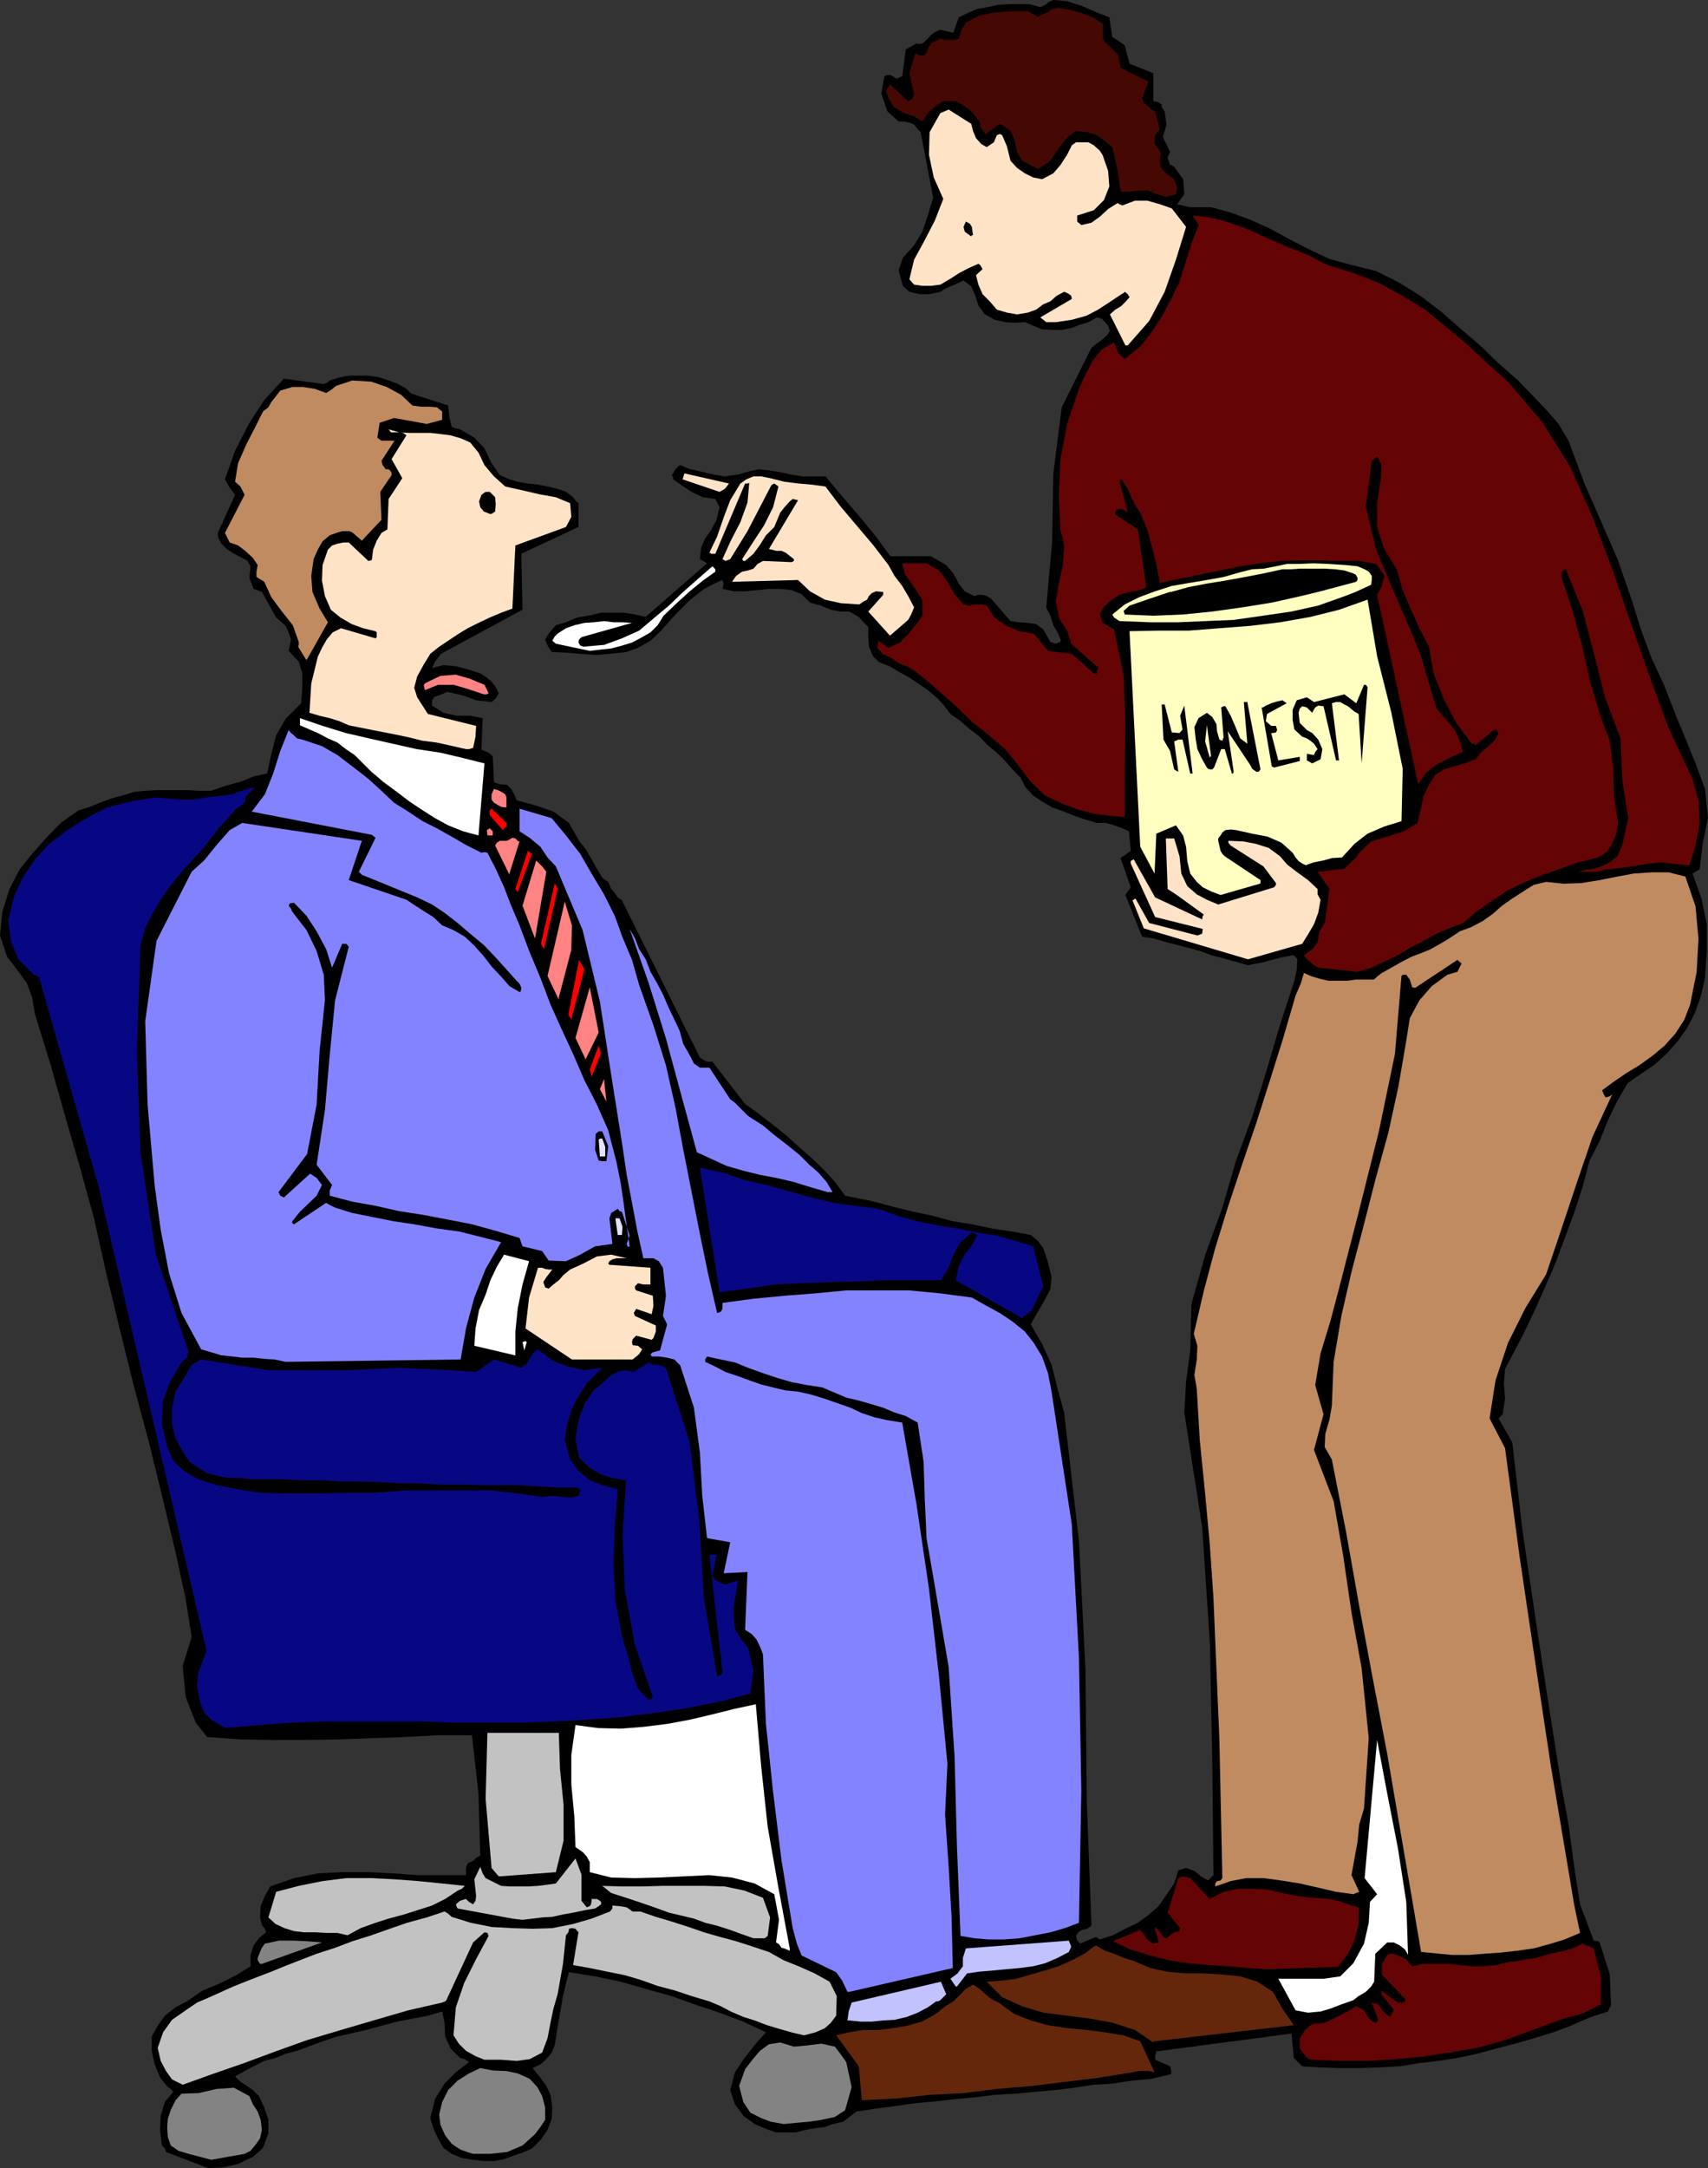 <?xml version="1.0" encoding="UTF-8" standalone="no"?>
<svg
   version="1.0"
   width="122.683mm"
   height="155.668mm"
   id="svg64"
   sodipodi:docname="Dose of Honesty.wmf"
   xmlns:inkscape="http://www.inkscape.org/namespaces/inkscape"
   xmlns:sodipodi="http://sodipodi.sourceforge.net/DTD/sodipodi-0.dtd"
   xmlns="http://www.w3.org/2000/svg"
   xmlns:svg="http://www.w3.org/2000/svg">
  <rect width="100%" height="100%" fill="#333333" stroke="none"/>
  <sodipodi:namedview
     id="namedview64"
     pagecolor="#ffffff"
     bordercolor="#000000"
     borderopacity="0.25"
     inkscape:showpageshadow="2"
     inkscape:pageopacity="0.0"
     inkscape:pagecheckerboard="0"
     inkscape:deskcolor="#d1d1d1"
     inkscape:document-units="mm" />
  <defs
     id="defs1">
    <pattern
       id="WMFhbasepattern"
       patternUnits="userSpaceOnUse"
       width="6"
       height="6"
       x="0"
       y="0" />
  </defs>
  <path
     style="fill:#000000;fill-opacity:1;fill-rule:evenodd;stroke:none"
     d="m 56.547,588.353 3.877,-0.162 4.201,-0.97 4.039,-1.939 2.747,-2.424 1.454,-4.04 v -3.555 l -1.131,-3.393 -1.454,-3.07 -1.616,-1.616 -2.1,-1.454 -1.292,-0.808 -1.454,-1.454 2.585,-1.454 2.423,-1.293 2.908,-1.454 3.07,-0.808 2.747,-1.131 3.07,-0.808 3.07,-1.131 3.07,-1.131 4.201,-1.454 4.201,-0.97 4.201,-0.97 4.201,-1.131 4.201,-1.131 4.201,-0.808 4.201,-0.808 3.877,-1.131 0.646,3.07 0.162,3.717 1.454,3.232 2.585,2.585 1.292,0.323 1.131,0.808 -3.554,2.747 -3.07,3.07 -2.585,4.201 -1.292,5.171 0.808,2.747 1.292,2.747 1.454,2.585 2.262,1.616 2.747,1.131 3.07,0.485 2.908,0.323 h 2.747 l 2.747,-0.485 2.585,-0.97 2.423,-0.808 2.585,-1.131 2.423,-2.424 1.777,-2.585 1.131,-3.07 0.162,-3.07 -0.485,-3.393 -1.131,-2.424 -1.616,-2.262 -2.1,-2.585 2.1,-0.97 1.616,-1.454 1.454,-1.778 0.808,-1.939 1.131,-6.948 1.131,-6.464 0.808,-3.393 0.808,-3.07 7.109,1.131 6.947,1.454 6.786,1.939 6.947,1.939 6.301,2.262 6.786,2.262 6.462,2.424 6.139,2.909 -2.747,3.07 -3.07,3.878 -2.585,3.878 -1.292,4.848 1.292,3.878 2.262,3.07 3.07,2.262 3.07,1.293 2.747,0.97 h 5.332 l 2.585,-0.646 2.585,-0.485 2.747,-0.323 2.1,-0.808 2.908,-0.646 3.554,-2.747 5.332,-0.808 5.008,-0.646 5.655,-0.808 5.332,-0.485 5.655,-0.646 5.332,-0.485 5.17,-0.646 5.655,-0.323 5.332,-0.485 5.332,-0.485 5.332,-0.646 5.332,-0.808 5.17,-0.323 5.332,-0.808 5.17,-0.485 5.332,-1.293 v -0.97 l -0.323,-1.131 -4.039,-1.778 v -0.97 l 0.323,-1.293 36.675,-4.848 0.646,6.625 2.262,2.262 5.008,0.323 5.655,0.162 h 4.847 l 5.332,-0.162 5.655,-0.323 5.008,-0.808 5.332,-0.646 5.332,-0.808 5.332,-1.131 5.332,-1.454 5.008,-1.293 5.008,-1.454 5.332,-1.616 4.685,-1.778 5.17,-2.262 5.008,-1.616 0.485,-1.131 0.323,-0.323 -0.323,-8.564 -2.747,-8.726 -0.485,-0.323 -1.131,-0.162 -3.716,-9.857 -1.616,-10.342 -1.454,-10.988 -1.939,-10.503 -3.716,-23.592 -3.554,-23.269 -3.393,-23.108 -2.747,-23.592 -3.716,-6.464 1.131,-1.131 0.646,-4.201 -0.323,-4.201 0.323,-3.878 1.939,-3.717 3.07,-5.817 3.07,-6.464 2.747,-6.14 2.908,-6.787 2.423,-6.464 2.585,-6.948 2.262,-6.948 1.939,-7.272 2.747,-5.333 2.262,-5.656 2.585,-5.332 2.747,-4.686 3.716,-2.585 3.554,-2.424 3.393,-3.07 2.747,-3.07 2.747,-3.878 2.1,-4.04 1.616,-4.525 1.131,-5.009 0.485,-7.272 v -7.272 l -1.454,-6.948 -2.423,-6.787 0.808,-0.485 1.131,-0.646 0.808,-6.948 1.454,-6.948 -0.808,-7.918 -2.585,-6.948 -2.747,-6.787 -2.747,-6.625 -3.07,-7.918 -3.393,-7.272 -2.747,-7.433 -2.585,-8.241 -3.877,-11.15 -4.524,-10.342 -4.524,-10.342 -4.201,-11.311 -2.747,-4.686 -3.393,-3.878 -3.554,-3.717 -4.039,-4.201 -5.332,-4.686 -5.008,-4.848 -5.493,-4.686 -5.17,-4.525 -5.493,-4.201 -5.978,-3.717 -6.139,-3.07 -6.624,-1.616 -5.978,-1.616 -5.493,-2.585 -5.332,-2.747 -5.332,-2.909 -5.332,-2.424 -5.332,-1.939 -5.332,-1.454 h -5.655 l -3.554,-0.808 1.939,-2.747 -0.323,-4.04 -2.423,-3.393 -0.808,-0.485 h -0.323 l -0.646,-1.939 0.646,-1.616 -1.939,-4.04 0.969,-3.393 -0.485,-3.555 -0.808,-1.131 v -0.808 l -1.131,-0.646 -1.131,-0.162 v -7.595 l -6.462,-2.585 -1.292,-5.009 -3.393,-2.262 -0.808,-5.333 -3.393,-1.293 L 293.72,1.616 289.681,0.323 285.965,0 l -1.131,0.485 -0.808,0.646 -0.808,0.485 -0.808,0.323 -2.908,-0.808 h -5.493 l -2.908,0.162 -3.07,0.646 -2.747,0.485 -2.585,1.131 -2.423,1.131 -1.454,4.201 -3.554,-0.808 -1.454,0.646 -1.131,0.808 -0.808,0.97 -1.454,1.293 -0.808,0.162 -0.808,-0.162 -2.908,1.616 -0.969,7.272 -1.454,0.646 -1.777,-0.97 h -0.808 l -0.808,0.323 -0.808,4.686 1.616,4.848 1.777,1.616 1.292,1.131 h 1.454 l 1.454,0.323 1.292,0.485 0.969,1.293 0.808,0.808 3.393,17.775 -1.454,4.848 -1.454,4.363 -2.262,3.717 -3.07,3.393 -1.131,3.393 1.131,4.201 1.777,1.616 2.747,0.646 h 2.747 l 2.908,-0.646 1.292,-0.808 1.777,-0.808 1.616,-0.646 1.616,-0.808 2.1,1.616 1.131,2.585 0.808,2.585 1.616,2.262 2.747,1.616 2.908,0.646 2.747,0.162 2.747,-0.162 2.1,0.97 2.423,0.97 2.585,0.162 h 2.747 l 2.585,-0.485 2.1,-0.808 2.585,-0.808 2.262,-1.293 1.292,0.323 0.969,0.97 0.808,0.97 0.485,1.454 -0.808,1.131 -1.454,1.293 -1.292,0.97 -1.454,1.131 -8.078,16.159 -2.262,17.937 -0.323,18.421 -1.616,17.937 1.131,2.262 0.808,2.585 1.131,1.939 0.808,1.939 v 0.646 l -0.485,0.162 -0.808,0.323 -1.454,-0.485 -1.939,-3.393 -1.939,-1.454 -2.262,-0.323 -2.262,-0.162 -2.423,-0.323 -5.332,-6.14 -1.131,-0.646 -1.131,-0.323 h -1.131 l -1.131,0.323 -2.585,-1.293 -1.616,-2.101 -1.454,-2.747 -1.939,-2.262 -4.201,-2.424 h -10.986 l -3.877,-5.333 -4.685,-5.656 -4.847,-5.656 -4.201,-5.009 h -6.139 l -3.07,-0.485 -3.07,-0.646 -3.07,-0.485 -2.747,-0.323 -2.908,0.646 -2.747,0.808 -3.554,0.485 -3.07,-0.485 -3.393,-0.808 -3.393,-0.808 -1.454,-0.646 -0.969,-0.323 -1.131,1.131 -0.969,1.616 0.323,0.646 v 0.485 l 2.585,1.778 2.423,1.616 3.07,1.454 3.393,0.485 1.131,2.262 -0.808,3.393 -1.454,2.747 -1.616,2.262 -1.131,2.585 -0.323,3.07 1.939,1.131 -16.641,14.543 -2.908,-0.646 -3.07,-0.485 h -6.139 l -3.393,0.808 -3.07,0.485 -3.07,1.293 -2.747,0.808 -1.939,2.262 -0.969,1.616 0.646,1.616 1.131,1.778 3.877,0.162 3.877,0.323 4.201,0.323 3.877,-0.323 4.362,-0.485 3.231,-1.131 3.393,-1.939 2.747,-2.585 4.039,-4.525 3.877,-3.878 3.877,-3.07 4.847,-2.424 0.485,0.808 -0.323,1.616 3.07,0.646 h 3.07 l 3.393,-0.323 3.07,-0.323 h 3.07 l 3.07,0.323 2.747,1.131 2.262,2.262 2.908,0.808 2.747,1.131 2.585,0.485 h 2.423 l 1.454,0.808 1.292,0.808 1.131,1.293 1.292,1.293 v 2.585 l 0.162,2.747 1.131,2.585 1.616,1.616 2.908,1.131 2.423,1.454 2.908,1.616 2.423,1.616 2.585,1.778 2.262,1.939 1.939,1.939 1.939,2.585 2.747,1.939 2.585,2.262 2.585,1.939 2.1,2.262 2.585,2.101 2.262,2.262 1.939,2.262 2.262,2.262 1.292,2.585 2.1,2.262 2.423,1.616 2.747,1.616 3.231,1.131 2.747,1.131 3.393,1.131 2.747,0.808 h 2.423 l 2.262,0.646 2.262,0.808 1.777,0.808 0.485,5.333 -2.747,1.939 2.747,7.918 -1.454,2.101 4.524,11.311 3.07,0.485 3.393,0.97 3.07,0.808 3.07,0.808 3.07,0.808 3.07,1.131 3.07,0.808 2.908,0.808 4.039,1.131 4.201,-0.808 4.039,-1.131 4.201,-0.808 0.969,1.131 -0.162,2.747 -0.646,3.07 -4.039,12.443 -3.716,12.604 -3.716,11.958 -4.362,11.796 -3.716,12.766 -4.685,12.927 -3.716,13.25 -0.323,12.604 -1.131,8.403 -0.485,8.403 4.847,31.026 2.1,31.349 0.646,31.672 0.323,31.51 -1.454,1.454 -1.939,-1.131 -1.777,-1.454 -2.262,-0.808 -2.1,0.646 -1.131,3.555 -2.1,3.07 -2.1,3.07 -2.585,2.262 -3.07,2.262 -3.393,1.616 -3.393,1.778 -3.554,1.131 -0.485,-0.323 -0.646,-0.323 -4.201,1.778 -0.808,-0.808 -0.323,-1.293 0.646,-0.97 0.969,-0.646 1.454,-0.323 1.131,-0.808 -1.292,-34.419 -0.323,-34.904 -1.777,-35.065 -4.039,-34.904 -1.777,-6.464 -1.616,-6.464 -2.585,-5.656 -3.07,-5.332 3.716,-6.464 1.616,-3.07 0.323,-3.232 -0.969,-4.04 -1.292,-3.878 -1.454,-1.939 -1.939,-1.616 -5.332,-0.97 -5.332,-0.808 -5.332,-1.131 -5.17,-0.808 -5.332,-1.454 -5.332,-1.131 -5.332,-1.293 -5.332,-1.454 -7.917,-1.616 -2.747,-3.717 -3.07,-3.393 -3.393,-3.232 -3.554,-3.07 -3.716,-3.393 -3.716,-2.909 -3.554,-2.747 -3.393,-2.424 -8.886,-11.473 h -1.616 l -1.777,-1.131 -21.165,-42.66 -1.131,-0.808 -0.808,-1.131 -0.969,-1.131 -0.808,-1.939 -0.808,-0.485 -0.808,-0.646 -1.454,-2.424 -1.454,-2.585 -1.616,-2.747 -1.777,-2.262 -2.747,-4.848 -4.201,-3.07 -4.685,-1.616 -5.332,-1.454 -0.485,-1.293 -0.969,-1.778 -1.131,-1.131 -1.939,-0.162 -1.131,-0.323 -0.485,-0.323 -0.323,-6.948 -1.131,-0.97 -1.939,-0.808 0.323,-8.564 -3.393,-0.646 h -3.716 l -3.554,-0.808 -3.07,-1.939 v -1.454 l 0.323,-0.323 0.162,-0.485 3.716,-1.454 4.201,0.97 3.554,1.293 4.201,0.485 1.131,-0.97 0.808,-1.454 -0.808,-1.616 -1.131,-1.454 -1.292,-1.131 -1.777,-1.131 -3.393,-1.131 -3.231,-0.808 -3.393,-0.323 -3.07,0.808 0.808,-1.778 1.616,-2.101 22.134,-11.958 -0.323,-15.19 15.51,-7.272 v -6.464 l -0.646,-0.485 -0.808,-1.131 -1.939,-1.454 -2.262,-0.808 -2.747,-0.646 -2.585,-0.485 -2.747,-0.323 -2.747,-0.485 -2.262,-0.646 -2.585,-1.131 -2.262,-3.232 -1.939,-4.04 -2.747,-2.909 -3.877,-2.262 -1.454,-0.323 -0.808,-0.323 -0.646,-2.747 -0.323,-3.07 -10.017,-3.232 -1.292,-1.293 -2.262,-1.293 -2.585,-0.97 -2.423,-0.808 -2.908,-0.485 h -5.493 l -2.585,0.485 -2.585,0.808 -0.808,0.646 -0.808,0.323 -10.825,-1.454 -5.332,5.817 -4.201,6.464 -3.716,7.272 -2.747,7.756 1.292,2.262 1.454,1.939 -4.685,10.342 0.162,1.454 0.808,1.454 1.454,1.454 1.454,0.97 4.201,2.262 0.323,0.646 0.485,0.808 -0.323,3.07 1.131,3.07 2.262,0.808 3.877,6.948 1.454,1.293 1.131,0.97 0.808,1.778 0.646,1.939 -0.323,1.616 -0.323,1.454 2.747,2.909 0.969,3.232 v 3.878 l -0.323,4.201 -4.201,4.201 -2.585,4.525 -1.292,5.009 -1.131,5.332 -3.716,0.808 -3.554,1.454 -4.201,1.131 -3.716,1.293 h -3.393 l -2.747,-0.162 h -8.886 l -2.908,0.162 -3.07,0.323 -3.07,0.97 -3.07,0.808 -3.07,1.131 -2.747,1.131 -3.07,0.97 -4.847,3.393 -4.039,4.201 -3.716,4.201 -3.393,4.201 -2.747,5.333 L 0.646,247.396 0,253.86 l 1.939,5.817 2.908,3.717 2.423,3.393 1.454,3.878 0.808,4.686 4.201,13.574 3.877,13.735 4.039,13.897 3.877,14.058 3.231,14.543 3.716,15.351 3.877,15.674 4.201,15.674 3.716,15.19 3.393,14.22 2.747,12.604 1.616,10.342 -2.423,7.918 0.808,8.403 2.747,6.948 3.07,3.878 9.047,0.646 8.886,0.162 h 9.047 l 8.886,-0.162 8.886,-0.323 9.047,-0.323 8.886,-0.485 h 9.209 l 1.777,15.836 0.485,16.805 -1.131,0.646 -0.808,0.808 -1.454,0.646 -0.485,1.293 v 1.939 h -13.248 l -6.624,-0.485 -6.624,-0.323 h -7.109 l -6.624,0.323 -6.462,1.293 -6.462,2.262 -1.454,2.585 -1.131,2.747 -0.162,2.909 0.485,2.262 0.808,0.97 0.323,0.97 -1.939,1.616 -1.454,1.939 -0.808,2.585 v 3.07 l -3.877,2.424 -4.524,2.262 -4.685,1.939 -4.201,2.909 -3.07,1.616 -2.908,2.262 -1.939,2.747 -1.616,2.909 v 3.878 l 0.808,3.717 1.454,3.555 2.1,2.585 0.808,0.485 0.646,0.808 -2.262,2.747 -1.131,3.717 -0.162,3.878 0.485,4.201 0.808,0.808 0.323,0.97 z"
     id="path1" />
  <path
     style="fill:#838383;fill-opacity:1;fill-rule:evenodd;stroke:none"
     d="m 57.355,586.091 9.047,-1.616 1.616,-0.808 1.454,-1.778 1.131,-1.616 0.485,-2.262 -0.323,-2.747 -0.808,-2.262 -1.292,-1.939 -0.969,-2.262 -4.201,-2.262 -4.685,0.323 -4.847,1.131 -4.685,0.162 -1.616,1.778 -1.292,2.585 -0.808,2.424 -0.162,2.585 0.162,2.424 0.808,2.262 2.1,1.454 2.747,0.808 3.07,0.808 z"
     id="path2" />
  <path
     style="fill:#838383;fill-opacity:1;fill-rule:evenodd;stroke:none"
     d="m 128.442,584.475 h 4.524 l 4.685,-0.485 4.201,-1.778 3.393,-3.07 1.454,-1.939 1.292,-1.939 v -3.393 l -0.808,-3.07 -1.292,-2.424 -2.1,-2.262 -3.231,-1.454 -3.07,-0.646 -3.716,-0.162 -3.393,-0.646 -3.07,1.454 -3.07,1.939 -2.585,2.585 -1.616,3.232 -0.808,3.393 0.323,2.747 1.292,2.909 1.777,2.262 1.131,0.808 1.292,0.808 1.777,0.646 z"
     id="path3" />
  <path
     style="fill:#838383;fill-opacity:1;fill-rule:evenodd;stroke:none"
     d="m 212.777,576.396 3.231,-0.323 3.716,-0.323 3.231,-0.485 3.716,-0.808 1.454,-0.97 1.292,-0.808 1.777,-6.302 -1.454,-6.787 -1.616,-2.262 -1.454,-1.939 -3.716,-0.808 -3.877,0.485 -3.554,0.323 -3.716,-1.131 -3.07,0.485 -2.423,1.778 -1.939,2.262 -2.1,2.747 -1.616,4.525 1.131,4.363 1.939,2.909 2.908,1.454 2.585,0.97 z"
     id="path4" />
  <path
     style="fill:#64270b;fill-opacity:1;fill-rule:evenodd;stroke:none"
     d="m 234.265,569.932 9.209,-0.485 8.886,-0.97 9.209,-0.485 9.209,-1.131 9.371,-0.808 9.209,-1.131 9.209,-1.131 8.886,-1.454 1.777,-0.323 h 2.747 l 1.454,0.323 -3.877,-8.403 -4.524,-1.616 -5.008,-0.808 -5.008,-0.646 -5.332,-0.485 -5.17,-0.808 -4.685,-1.293 -4.524,-1.778 -4.201,-3.07 -1.939,-0.97 -1.616,-1.293 -1.616,-1.454 -1.777,-1.131 -1.939,1.131 -3.393,3.393 -1.939,1.131 -3.07,2.424 -3.554,1.939 -4.039,1.131 -3.877,0.646 -3.877,0.485 h -4.201 l -3.877,0.646 -3.393,0.808 6.139,8.403 0.808,8.888 v 0.323 z"
     id="path5" />
  <path
     style="fill:#c2c2c2;fill-opacity:1;fill-rule:evenodd;stroke:none"
     d="m 49.6,565.731 8.078,-2.909 8.401,-2.909 8.724,-3.232 8.563,-3.07 9.209,-2.747 9.371,-2.747 8.886,-2.585 9.209,-2.101 0.808,-0.323 0.323,-0.323 7.27,-15.674 3.07,-2.747 0.808,0.162 0.323,0.808 -3.393,6.302 -3.231,6.464 -2.262,6.625 -0.646,7.595 1.454,2.262 1.939,1.939 2.585,1.454 2.423,0.97 h 4.524 l 4.201,0.323 3.554,-0.485 3.393,-1.778 1.454,-3.878 0.808,-4.201 0.808,-3.878 1.131,-3.878 1.454,-8.241 0.808,-7.756 0.646,-0.808 0.162,-0.646 v -0.323 l 0.808,-0.162 0.969,0.162 0.808,0.97 -1.454,8.888 4.524,0.808 4.685,0.97 4.847,0.97 4.362,1.293 4.524,1.616 4.847,1.293 4.362,1.454 4.847,1.454 3.07,1.293 2.747,1.454 3.393,1.454 3.07,0.97 3.393,1.293 3.231,0.97 3.393,0.97 3.393,0.808 3.07,-0.808 2.585,-1.131 1.616,-1.454 1.454,-1.939 0.162,-5.333 -1.939,-3.878 -4.039,-2.262 -4.362,-1.939 -4.039,-1.616 -4.039,-2.262 -4.362,-1.454 -4.524,-1.454 -4.201,-1.131 -4.524,-1.293 -4.201,-1.454 -4.524,-1.454 -4.362,-1.293 -4.201,-1.454 h -2.1 l -1.616,-1.131 -1.939,-0.323 -1.939,-0.162 v 0.808 l -0.646,0.808 -5.008,1.939 -5.008,1.454 -5.655,1.131 -5.332,0.162 -5.493,-0.162 -5.655,-0.323 -5.655,-1.131 -5.17,-1.616 -1.131,-0.97 -0.808,-0.485 -4.847,1.616 -5.332,1.454 -4.685,1.616 -5.008,1.778 -5.17,1.616 -4.685,1.778 -5.008,1.616 -5.008,1.939 -3.716,1.454 -3.554,1.454 -3.393,1.293 -3.716,1.454 -3.231,1.293 -3.231,1.454 -3.231,1.454 -3.393,1.454 -3.07,2.101 -3.716,2.585 -2.423,3.393 -1.454,4.201 0.808,3.555 1.454,2.747 1.616,2.262 z"
     id="path6" />
  <path
     style="fill:#640404;fill-opacity:1;fill-rule:evenodd;stroke:none"
     d="m 356.244,558.944 7.593,0.323 h 7.432 l 7.593,-0.485 7.27,-0.646 7.27,-1.131 7.593,-1.293 7.593,-2.101 7.593,-2.747 2.1,-0.808 2.262,-0.808 2.585,-0.97 2.262,-0.808 2.423,-0.485 2.262,-0.808 2.262,-1.131 2.262,-1.131 v -7.595 l -1.939,-7.595 -3.07,-1.293 -2.262,1.131 -2.585,0.808 -2.423,0.485 -2.585,0.646 -2.585,0.808 -2.423,0.323 -2.585,0.485 -2.747,0.323 -3.07,0.808 -3.393,0.323 h -3.393 l -3.231,-0.323 -3.07,-0.323 h -6.786 l -3.07,0.646 -0.808,-0.808 -0.808,-1.131 -3.393,-1.454 h -0.969 l -0.808,0.323 -1.454,2.424 v 2.909 l 6.301,6.625 v 0.646 l -0.323,0.323 h -1.616 l -1.454,-0.97 -1.454,-1.131 -1.454,-1.131 -0.162,0.323 v 0.646 l 3.393,4.201 -0.969,1.939 -0.969,-0.646 -1.292,-1.293 -0.969,-1.454 -1.777,-0.485 1.777,4.686 -0.323,0.485 -0.323,0.323 -1.292,-0.646 -1.131,-1.293 -0.808,-1.454 -2.1,-1.131 -2.423,1.454 -3.07,1.616 -3.07,1.454 -3.393,0.323 -1.939,1.616 -1.454,2.262 v 2.747 l 1.939,2.585 0.646,0.323 z"
     id="path7" />
  <path
     style="fill:#64270b;fill-opacity:1;fill-rule:evenodd;stroke:none"
     d="m 313.43,553.934 37.806,-4.363 -1.454,-2.101 -1.454,-2.101 -1.292,-2.262 -1.454,-2.585 -4.201,-2.747 -4.685,-1.454 -4.847,-0.485 -5.008,-0.323 h -5.008 l -5.17,-0.485 -4.362,-0.97 -4.524,-1.939 -2.747,-0.808 -2.585,-1.131 -2.423,-0.808 -2.585,-1.454 -3.07,2.262 -3.393,1.778 -3.554,1.616 -3.716,1.131 -3.877,1.131 -3.877,1.131 -3.877,0.485 -4.201,0.323 4.201,4.201 5.332,2.424 5.816,1.778 6.462,0.808 6.301,0.808 6.139,1.131 5.978,1.939 5.008,3.393 v -0.323 z"
     id="path8" />
  <path
     style="fill:#c2c2ff;fill-opacity:1;fill-rule:evenodd;stroke:none"
     d="m 230.549,548.279 3.07,0.323 h 3.07 l 3.07,-0.323 3.07,-0.162 3.393,-0.808 2.908,-1.131 2.747,-1.454 2.262,-1.616 h 0.485 l 0.646,-0.323 1.616,-1.616 -1.454,-3.393 -24.234,5.656 -0.808,2.424 -0.323,2.424 z"
     id="path9" />
  <path
     style="fill:#ffffff;fill-opacity:1;fill-rule:evenodd;stroke:none"
     d="m 355.113,546.178 3.393,-0.323 2.747,-0.808 2.908,-1.131 3.231,-1.131 1.454,-1.131 1.939,-1.131 1.454,-1.454 0.808,-1.293 0.323,-7.595 3.231,-3.07 h 1.777 l 1.616,0.808 1.454,1.131 0.808,1.454 -0.485,-14.382 -2.262,-14.543 -2.908,-14.866 -2.747,-14.543 -3.393,37.489 3.393,4.363 -1.939,2.101 -0.323,5.656 -1.292,5.656 -2.908,5.333 -3.554,3.555 -4.524,0.646 h -12.279 l 4.685,8.564 z"
     id="path10" />
  <path
     style="fill:#8383ff;fill-opacity:1;fill-rule:evenodd;stroke:none"
     d="m 230.549,540.522 28.112,-6.464 -0.323,-13.735 -0.808,-13.897 -0.969,-14.058 0.646,-13.735 -2.262,-23.431 -2.747,-24.077 -3.393,-22.946 -3.877,-22.138 -4.039,-0.646 -3.554,-0.808 -3.393,-1.131 -3.07,-1.454 -3.716,-1.293 -3.231,-1.131 -3.716,-1.131 -3.554,-0.808 -3.393,-0.323 -3.393,-0.808 -3.231,-0.808 -3.231,-1.131 -3.07,-1.131 -3.393,-1.131 -2.747,-1.454 -2.747,-1.293 v -0.646 l 0.485,-0.808 3.716,0.808 3.877,0.808 3.554,1.454 4.039,1.454 3.877,1.293 3.877,1.131 4.201,0.808 4.201,0.646 3.393,1.454 3.07,1.293 3.393,0.808 3.393,0.97 3.231,0.97 3.07,1.293 3.07,0.97 3.231,1.778 1.616,10.665 0.323,10.342 0.485,10.503 1.777,10.18 4.201,24.562 1.616,24.4 0.646,24.4 0.969,24.239 3.716,0.646 3.877,0.323 h 4.201 l 4.201,-0.323 4.201,-0.808 4.201,-0.808 3.877,-1.131 3.877,-1.454 0.646,-35.873 -0.646,-36.035 -1.939,-36.196 -5.493,-36.035 -0.969,-5.009 -1.616,-4.525 -2.262,-3.717 -2.423,-3.07 -3.393,-2.747 -3.393,-2.262 -3.877,-2.101 -3.716,-2.101 -8.563,-1.131 -8.401,-0.808 h -17.126 l -8.401,0.808 -8.401,0.646 -8.401,0.808 -8.401,1.131 v 1.616 l -0.485,0.808 -0.969,0.323 -2.423,-10.503 -2.262,-10.988 -2.262,-11.473 -2.262,-11.473 -2.1,-11.311 -2.585,-11.473 -3.393,-10.827 -3.877,-10.988 -1.939,-6.787 -2.585,-6.14 -2.1,-5.817 -2.908,-5.817 -3.393,-5.656 -3.07,-5.333 -3.877,-5.009 -3.877,-4.686 -8.724,-2.585 v 6.14 l 2.747,1.778 2.908,2.424 1.939,2.909 2.262,2.424 7.27,17.29 4.685,19.391 3.07,19.876 3.07,19.391 1.131,7.756 1.454,7.595 1.454,7.756 1.616,7.272 h 2.747 l 1.454,0.808 1.131,1.778 0.808,7.595 -0.808,5.494 1.131,2.262 -1.939,7.11 -0.808,0.162 -1.131,0.323 -0.646,0.485 0.323,0.646 h 1.939 l 2.262,0.323 1.939,0.485 1.616,1.616 3.716,11.473 1.616,12.119 0.646,11.796 1.292,11.473 6.301,1.131 -1.777,8.403 6.462,-0.323 -0.646,15.674 1.777,1.131 1.292,1.454 0.969,1.939 0.808,2.101 0.808,18.906 1.939,18.421 2.262,18.421 3.07,18.583 1.131,4.201 1.292,3.232 9.371,4.525 1.616,2.262 1.454,3.07 z"
     id="path11" />
  <path
     style="fill:#c2c2ff;fill-opacity:1;fill-rule:evenodd;stroke:none"
     d="m 259.792,539.068 2.747,-3.555 3.393,-0.485 3.877,-0.323 3.393,-0.323 3.554,-0.323 3.716,-0.485 3.231,-0.808 3.393,-1.454 3.07,-1.616 0.646,-1.454 -0.646,-1.616 -27.95,2.101 -0.808,2.585 v 2.262 l -1.454,1.939 -1.939,1.454 1.454,2.101 z"
     id="path12" />
  <path
     style="fill:#640404;fill-opacity:1;fill-rule:evenodd;stroke:none"
     d="m 343.966,534.382 19.226,-0.646 2.585,-3.232 1.939,-3.878 1.131,-4.525 v -4.525 l -1.939,-0.485 -1.777,-0.646 -1.939,-0.646 -2.262,-0.485 -4.362,-0.323 -4.362,-0.485 -4.039,-0.808 -4.201,-0.97 -4.039,-0.162 h -3.877 l -3.877,0.808 -3.716,1.939 -5.332,-5.656 -2.1,-0.485 -0.646,0.323 -0.485,0.162 -2.908,9.372 3.393,4.201 -0.162,0.808 -1.454,0.323 -2.1,1.616 -0.808,-0.323 -0.808,-1.131 -0.485,-0.808 -1.131,-0.808 1.131,4.201 -1.454,0.323 -1.292,-0.808 -2.262,-2.909 -7.432,3.07 4.847,2.262 5.332,1.616 5.008,1.293 5.332,0.808 5.332,0.485 5.493,0.323 5.332,0.485 z"
     id="path13" />
  <path
     style="fill:#838383;fill-opacity:1;fill-rule:evenodd;stroke:none"
     d="m 71.087,532.928 16.318,-5.817 -4.039,-0.323 -3.554,-0.162 h -4.039 l -3.877,0.808 -0.808,1.131 -0.485,1.131 -0.323,0.808 -0.323,0.808 v 0.646 l 0.646,0.97 z"
     id="path14" />
  <path
     style="fill:#c08b60;fill-opacity:1;fill-rule:evenodd;stroke:none"
     d="m 394.211,530.504 h 4.524 l 4.201,-0.323 4.524,-0.323 4.362,-0.485 4.524,-0.646 4.201,-1.131 4.201,-1.293 4.201,-1.778 -1.616,-7.756 -1.454,-8.726 -4.847,-28.763 -4.362,-28.925 -4.201,-28.44 -3.877,-28.925 -4.201,-8.08 1.616,-10.342 3.393,-10.18 4.685,-9.372 5.655,-9.211 4.201,-12.443 4.201,-12.604 4.201,-12.281 5.332,-11.473 -0.646,0.485 -1.131,0.323 -0.485,-0.808 -0.485,-1.131 3.07,-2.262 3.554,-2.424 3.716,-2.262 3.554,-2.585 3.07,-2.585 2.908,-3.232 2.423,-3.717 1.616,-4.201 1.777,-8.888 0.485,-9.049 -0.808,-8.726 -2.747,-8.08 -4.524,-1.131 h -4.685 l -4.847,0.323 -4.362,0.808 -4.847,0.97 -5.008,0.808 -4.847,0.162 -4.685,-0.485 -3.393,0.808 -3.07,1.939 -2.747,1.778 -2.747,1.939 -2.585,2.262 -2.747,1.939 -3.07,1.616 -3.07,1.131 -2.908,1.939 -2.423,1.454 -2.585,1.454 -2.747,1.131 -2.585,0.97 -2.747,1.454 -2.585,1.454 -2.585,1.454 -1.292,0.97 -0.808,0.808 h -4.847 l -2.423,0.323 h -5.17 l -2.1,-0.485 -2.262,-0.646 -2.262,-0.97 -0.808,2.747 -1.454,3.393 -3.393,11.635 -3.554,11.311 -3.716,11.635 -3.877,11.311 -3.716,11.15 -3.554,11.473 -3.07,11.473 -2.747,11.796 0.969,3.232 -0.162,3.717 -0.646,4.201 0.646,3.717 0.808,13.897 1.454,14.543 1.292,14.058 0.969,14.22 1.616,38.459 0.808,37.651 -0.485,0.646 -0.969,0.162 -0.485,0.646 v 0.808 l 4.201,-1.454 4.201,-0.808 h 4.685 l 4.847,0.646 5.008,0.808 5.008,1.131 4.847,1.131 4.685,0.646 0.808,-0.323 0.808,-0.323 -2.1,-4.525 0.808,-4.525 0.808,-4.363 0.485,-4.848 1.292,-4.363 1.292,-19.068 -1.939,-19.068 -2.747,-15.028 -2.262,-15.513 -2.585,-14.705 -5.332,-13.897 2.585,-9.695 -2.262,-7.918 1.454,-8.564 2.747,-9.049 2.262,-8.564 5.493,-21.33 5.332,-21.33 4.362,-21.007 1.777,-21.168 0.323,-0.323 h 0.969 l 0.969,1.293 0.646,2.101 0.808,0.162 11.471,-7.595 0.323,0.323 0.808,0.646 -1.131,2.262 -2.747,0.808 -4.201,3.07 -3.393,3.878 -2.585,4.848 -0.969,6.14 -2.1,12.281 -2.747,12.604 -3.393,12.281 -3.231,12.604 -3.393,12.927 -2.747,11.958 -2.1,12.443 -0.485,11.958 -0.646,3.717 -1.131,3.878 -0.162,3.555 1.939,3.393 3.877,19.714 3.554,20.037 3.716,19.876 3.877,20.199 9.209,53.81 z"
     id="path15" />
  <path
     style="fill:#ffffff;fill-opacity:1;fill-rule:evenodd;stroke:none"
     d="m 214.393,528.726 -3.07,-16.482 -2.908,-16.482 -1.777,-16.482 -1.454,-16.805 -5.978,1.293 -5.816,1.454 -6.139,1.454 -6.139,1.131 -6.462,0.808 -6.139,0.485 -6.139,-0.162 -6.139,-0.808 -1.131,8.08 v 8.08 l 0.808,8.564 0.323,8.403 0.969,0.646 1.131,0.808 0.969,1.131 0.808,1.454 v 2.747 l 5.816,1.454 6.462,0.162 6.462,-0.162 6.947,-0.323 6.786,-0.323 6.139,0.646 6.139,1.616 5.332,2.909 1.292,6.948 -0.808,6.14 0.808,0.485 0.646,0.97 0.808,0.162 1.454,0.646 z"
     id="path16" />
  <path
     style="fill:#c2c2c2;fill-opacity:1;fill-rule:evenodd;stroke:none"
     d="m 204.538,525.979 h 3.07 l 0.808,-0.646 0.646,-5.009 -1.939,-5.333 -5.008,-1.939 -5.332,-1.131 -5.655,-0.162 h -11.148 l -5.655,0.162 h -5.493 l -5.332,-0.162 2.423,1.939 4.039,1.293 4.362,1.454 4.201,1.454 3.07,1.131 3.393,0.808 3.393,0.808 3.07,1.131 3.231,0.808 3.554,1.131 3.07,1.131 z"
     id="path17" />
  <path
     style="fill:#c2c2c2;fill-opacity:1;fill-rule:evenodd;stroke:none"
     d="m 94.352,525.171 3.554,-1.939 4.039,-1.454 3.554,-1.131 4.201,-1.131 3.554,-1.131 4.039,-1.293 3.554,-1.778 3.393,-2.262 1.131,-0.485 0.808,-0.808 -6.139,-0.646 -6.462,-0.646 -6.462,-0.485 -6.301,-0.323 h -6.786 l -6.462,0.808 -6.462,1.293 -6.139,1.616 -2.1,6.948 1.939,1.778 2.423,1.131 2.585,0.808 2.747,0.323 h 3.07 l 3.07,0.162 h 2.908 z"
     id="path18" />
  <path
     style="fill:#c2c2c2;fill-opacity:1;fill-rule:evenodd;stroke:none"
     d="m 139.105,520.647 2.747,0.323 2.747,-0.323 2.585,-0.323 2.747,-0.162 2.908,-0.646 2.747,-0.485 3.07,-0.646 2.908,-0.485 0.969,-0.646 0.646,-0.485 v -0.646 l -0.323,-0.323 -0.808,-0.485 h -1.454 v 0.485 l -0.162,0.97 -0.323,0.485 -0.808,0.323 -1.454,-1.778 v -7.11 l -1.616,-4.363 -5.332,6.787 -2.262,0.323 -2.585,0.323 -2.747,0.162 h -4.847 l -2.423,-0.162 -1.939,-0.97 -2.262,-1.131 -0.808,-1.293 -0.646,-1.778 -1.616,3.393 0.485,4.525 -0.162,1.293 -0.646,0.97 -1.131,-0.646 -0.808,-0.808 -1.616,0.485 -1.131,0.97 0.162,0.485 0.323,0.646 z"
     id="path19" />
  <path
     style="fill:#c2c2c2;fill-opacity:1;fill-rule:evenodd;stroke:none"
     d="m 135.712,509.174 15.187,-1.131 2.1,-8.564 v -9.695 l -0.969,-9.695 -0.323,-9.857 h -19.387 l -0.485,17.937 1.616,18.745 1.939,2.262 z"
     id="path20" />
  <path
     style="fill:#070783;fill-opacity:1;fill-rule:evenodd;stroke:none"
     d="m 61.07,468.937 9.209,-0.808 8.724,-0.646 9.209,-0.323 h 26.496 l 9.047,0.323 h 17.772 l 8.724,-0.323 9.047,-0.485 8.886,-0.646 9.047,-1.131 8.886,-1.293 8.886,-1.778 8.724,-2.262 0.808,-6.302 -1.454,-6.14 -2.1,-2.585 -1.454,-2.585 -0.323,-2.747 v -3.393 l 0.646,-3.555 0.485,-3.393 -3.393,1.131 -0.969,-0.323 -0.969,-0.485 -0.808,-0.323 -0.808,-1.131 1.131,-5.817 H 192.582 l 3.554,31.833 -0.485,0.808 -0.969,0.323 -3.554,-21.007 -1.292,-21.492 -2.585,-21.007 -6.462,-20.199 -1.454,-0.646 -0.808,-0.162 h -1.131 l -1.292,-0.646 -4.039,2.585 -1.939,-0.485 -1.616,0.162 -1.616,0.646 -1.454,0.97 -1.454,1.293 -1.131,0.97 -0.808,0.646 -0.808,0.646 -2.585,3.878 -1.616,4.363 -0.808,5.009 0.969,5.171 2.908,2.747 3.07,1.778 3.07,0.97 3.716,0.646 -0.969,14.866 0.646,15.028 2.747,14.866 4.847,14.058 -0.323,0.485 -0.808,0.323 -2.908,-3.07 -1.616,-4.525 -1.131,-4.525 -1.454,-4.686 -1.939,-10.18 -0.485,-10.18 0.323,-9.857 0.808,-10.18 -4.201,-1.131 -3.393,-1.293 -3.07,-2.585 -2.262,-3.07 -1.454,-5.333 0.646,-4.363 1.616,-4.848 2.262,-3.878 1.454,-2.262 4.201,-4.201 -4.847,0.646 -4.362,-0.97 -4.362,-1.616 -3.877,-3.07 -1.454,1.131 -0.808,1.454 -0.808,1.293 -1.454,1.131 -7.432,-2.262 -4.847,3.393 -6.947,-0.485 -6.947,-0.323 -6.947,-0.323 -7.109,0.323 -7.27,0.323 H 72.864 l -18.257,-2.909 -2.585,1.454 -1.292,2.262 -1.454,2.424 -1.616,2.585 -0.969,4.363 v 4.363 l 0.969,4.04 2.262,4.04 1.616,2.262 2.262,1.616 2.423,1.454 2.908,0.808 3.07,0.485 h 3.07 l 2.747,0.323 h 8.401 l 5.332,0.323 h 5.655 l 5.17,0.323 h 5.332 l 5.332,0.162 5.332,0.323 h 5.332 l 5.332,0.323 h 5.332 l 5.332,0.162 h 10.663 l 5.332,0.323 5.17,0.323 h 5.332 l 1.131,0.485 -0.323,1.778 -2.1,0.485 -2.262,-0.162 -2.908,-0.323 -2.747,0.323 -6.462,-0.97 -7.27,-0.808 h -23.427 l -8.078,0.646 h -8.078 l -8.24,0.162 h -7.593 l -7.27,-0.162 -6.301,-0.97 -5.655,-1.131 -5.008,-1.616 -3.877,-2.262 -2.908,-2.747 -1.616,-3.717 -1.454,-6.302 0.323,-6.302 1.939,-5.171 3.07,-5.171 1.454,-1.293 0.485,-1.454 -8.886,-26.501 -4.201,-27.794 -0.969,-27.955 0.969,-28.117 1.292,-4.686 2.1,-4.201 2.1,-3.555 2.585,-3.717 2.747,-3.393 2.747,-3.07 3.231,-3.555 2.747,-3.393 1.939,-2.585 2.262,-2.424 1.939,-2.262 2.585,-1.939 0.162,-0.646 v -0.808 l 2.585,-2.747 -3.07,0.808 -3.07,1.131 -3.716,0.485 -3.231,0.323 -3.393,0.646 H 48.953 l -3.393,-0.323 -3.231,-0.323 -6.786,1.131 -6.462,1.616 -5.655,2.909 -5.17,3.232 -4.847,3.717 -3.877,4.201 -3.393,5.009 -2.423,5.333 -1.454,6.14 0.646,5.656 2.1,5.009 4.201,4.201 0.969,0.323 0.485,0.485 15.995,56.234 29.404,126.364 -1.131,3.07 -1.131,3.07 -0.323,3.555 0.808,4.04 1.131,3.07 1.939,1.939 z"
     id="path21" />
  <path
     style="fill:#8383ff;fill-opacity:1;fill-rule:evenodd;stroke:none"
     d="m 77.55,369.559 47.499,-0.646 1.454,-8.403 2.262,-8.403 3.07,-7.756 4.201,-7.272 -5.655,-1.454 -5.816,-1.454 -5.978,-0.808 -6.139,-1.131 -5.493,-0.808 -5.655,-1.131 -5.655,-1.131 -4.685,-1.454 -1.616,-0.808 -0.808,-0.485 -8.724,5.817 -0.485,-0.323 v -0.485 l 2.1,-2.585 4.524,-4.363 1.454,-2.909 -1.454,-1.939 -1.777,-1.131 -7.109,6.464 -0.969,-0.485 -0.485,-0.97 7.755,-10.342 2.585,-13.412 0.808,-14.543 1.454,-13.897 -0.323,-6.787 -1.939,-6.464 -2.747,-5.656 -3.877,-5.009 -0.323,-0.808 -0.646,-0.808 0.323,-0.646 1.131,-0.162 3.393,3.555 2.747,4.201 2.585,4.848 1.616,5.009 2.747,-6.464 h 1.131 l 0.646,0.808 -3.716,14.543 -1.454,14.866 -1.292,14.866 -2.262,14.866 4.201,5.494 -0.646,1.454 v 1.454 l 6.139,1.616 6.301,1.131 6.462,1.454 6.301,0.97 6.786,1.293 6.624,1.293 6.462,1.778 6.462,1.939 0.808,2.262 5.332,1.293 1.777,2.585 4.685,0.162 3.877,-1.778 4.039,-2.262 4.685,-0.646 -0.808,-6.948 0.485,-1.454 1.777,-1.131 0.485,0.646 0.646,0.162 2.1,6.464 -0.808,2.262 0.323,0.808 0.485,-0.162 -0.808,-5.656 -0.808,-5.979 -0.808,-5.494 -1.131,-5.656 -1.131,-4.363 -1.131,-4.363 -3.07,-6.948 -3.393,-6.625 -3.07,-7.11 -3.07,-6.625 -3.07,-6.787 -2.747,-7.272 -2.908,-6.948 -2.747,-7.272 -2.262,-5.333 -1.939,-5.009 -2.262,-5.009 -2.262,-4.363 -0.808,-0.162 -0.808,0.162 -4.201,-2.101 -3.877,-2.262 -4.039,-2.262 -3.877,-1.939 -3.877,-2.585 -3.877,-2.424 -3.393,-3.232 -3.554,-3.232 -4.362,-3.393 -4.039,-3.07 -4.201,-2.424 -5.332,-1.778 -1.454,-0.323 -0.808,-0.808 -0.808,-0.646 -0.646,-0.808 -2.262,5.656 -1.939,6.14 -2.262,5.656 -3.554,4.686 32.636,6.302 0.969,0.808 -4.524,9.211 0.808,0.808 15.025,6.14 4.039,1.939 3.393,2.262 3.554,2.747 3.393,2.909 3.716,3.07 3.07,3.232 3.07,3.393 2.747,3.07 0.808,0.808 0.485,1.131 -0.162,0.97 -0.323,0.162 -2.747,-1.616 -2.262,-2.585 -2.585,-2.747 -2.1,-2.747 -2.585,-2.909 -2.585,-2.424 -3.07,-1.778 -3.07,-1.293 -2.423,-2.262 -2.585,-1.616 -2.262,-1.454 -2.423,-1.616 -15.672,-5.333 3.554,-10.665 -32.474,-4.848 -3.393,1.939 -3.554,4.04 -3.393,4.201 -3.393,3.07 -9.532,18.745 -3.07,21.815 0.646,22.623 1.939,22.138 1.616,11.796 2.262,11.796 3.393,10.827 5.332,9.857 2.747,0.808 2.747,0.808 2.908,0.323 2.747,0.323 h 3.07 l 2.908,0.323 2.747,0.162 z"
     id="path22" />
  <path
     style="fill:#ffe3c7;fill-opacity:1;fill-rule:evenodd;stroke:none"
     d="m 155.261,368.913 h 16.479 l 1.777,-1.454 0.808,-1.293 -1.131,-0.97 -1.454,-0.162 -0.162,-0.808 0.162,-0.808 0.969,-0.97 4.201,1.131 0.485,-0.485 0.646,-1.778 v -1.616 l -5.655,-2.585 -0.323,-0.808 0.646,-1.131 4.201,1.454 0.485,-2.262 -0.162,-2.747 -4.524,-1.454 -0.323,-0.485 v -0.646 l 0.808,-0.808 1.454,0.323 h 1.939 v -4.525 l -11.148,-0.808 -0.323,-0.323 0.323,-0.646 0.808,-0.485 1.131,-0.323 h 2.747 l -4.201,-0.97 -3.877,0.485 -3.716,1.939 -3.554,1.616 -1.777,1.454 -1.292,1.454 -1.454,1.131 -1.292,1.131 -0.969,-0.323 -0.485,-1.454 0.808,-1.293 1.616,-2.101 h -0.969 l -0.969,-0.162 -0.808,-0.323 h -1.131 l -2.423,8.08 -0.969,8.403 z"
     id="path23" />
  <path
     style="fill:#ffffff;fill-opacity:1;fill-rule:evenodd;stroke:none"
     d="m 139.913,367.781 v -6.464 l 0.646,-6.302 1.292,-6.464 1.777,-6.302 -6.786,-1.778 -1.939,3.232 -1.777,3.717 -1.292,3.878 -1.777,4.201 -0.969,5.009 -0.323,4.686 10.986,2.585 z"
     id="path24" />
  <path
     style="fill:#ffffff;fill-opacity:1;fill-rule:evenodd;stroke:none"
     d="m 142.336,366.489 0.646,-2.262 -0.323,-0.323 -0.808,0.323 z"
     id="path25" />
  <path
     style="fill:#070783;fill-opacity:1;fill-rule:evenodd;stroke:none"
     d="m 278.21,357.116 1.939,-1.616 3.07,-6.464 -2.747,-10.827 -4.847,-1.454 -5.008,-1.454 -5.332,-0.808 -5.332,-1.131 -5.332,-0.808 -5.493,-1.131 -5.332,-1.454 -5.332,-1.939 -6.301,-0.808 -5.816,-0.808 -6.139,-1.454 -5.816,-1.616 -6.139,-1.778 -5.978,-1.293 -6.139,-2.101 -6.139,-1.293 5.332,33.773 7.593,-0.97 7.593,-1.131 7.432,-0.323 7.593,-0.323 7.27,-0.162 7.755,-0.323 h 14.864 l 2.1,-3.393 1.292,-3.555 1.939,-3.393 3.07,-2.585 0.969,0.323 0.485,0.485 -1.616,2.909 -2.1,2.747 -1.292,2.747 -0.808,3.717 18.095,10.342 0.323,-0.646 z"
     id="path26" />
  <path
     style="fill:#8383ff;fill-opacity:1;fill-rule:evenodd;stroke:none"
     d="m 224.733,323.505 h 1.292 l -1.616,-2.747 -2.262,-2.585 -2.423,-2.101 -2.585,-2.585 -3.393,-2.747 -3.554,-2.747 -3.07,-2.585 -3.07,-1.939 -0.969,-0.646 -3.554,-3.555 -1.292,-0.97 -5.655,-8.564 h -2.585 l -1.616,-1.131 -0.808,-1.616 -0.969,-1.778 -1.131,-1.939 -0.969,-3.555 -1.454,-3.07 -1.616,-3.393 -1.454,-3.393 -1.616,-3.07 -1.777,-3.07 -1.292,-3.393 -1.777,-2.747 -1.131,-2.909 -1.454,-2.585 5.17,14.705 4.685,15.028 4.201,15.513 4.201,15.351 4.201,1.939 3.877,1.778 4.524,1.293 4.524,1.131 4.362,0.808 4.847,1.131 4.685,1.454 z"
     id="path27" />
  <path
     style="fill:#000000;fill-opacity:1;fill-rule:evenodd;stroke:none"
     d="m 162.531,314.941 0.969,0.162 h 1.131 l 0.485,-4.04 -1.616,-4.04 h -0.969 l -0.808,0.646 -0.162,4.363 0.485,1.454 z"
     id="path28" />
  <path
     style="fill:#e3e3ff;fill-opacity:1;fill-rule:evenodd;stroke:none"
     d="m 168.186,335.14 h 0.646 l 0.162,-2.262 -0.808,-2.262 h -1.131 l 0.646,4.525 z"
     id="path29" />
  <path
     style="fill:#ff8383;fill-opacity:1;fill-rule:evenodd;stroke:none"
     d="m 164.632,298.944 -0.646,-6.14 -1.131,2.747 z"
     id="path30" />
  <path
     style="fill:#ff0000;fill-opacity:1;fill-rule:evenodd;stroke:none"
     d="m 163.178,285.855 -0.646,-2.101 -2.423,6.464 0.485,1.939 z"
     id="path31" />
  <path
     style="fill:#ff8383;fill-opacity:1;fill-rule:evenodd;stroke:none"
     d="m 162.531,280.199 -2.423,-12.281 -3.877,13.735 2.747,5.817 z"
     id="path32" />
  <path
     style="fill:#ff0000;fill-opacity:1;fill-rule:evenodd;stroke:none"
     d="m 155.1,276.644 3.554,-13.574 -1.454,-2.585 -2.908,14.866 z"
     id="path33" />
  <path
     style="fill:#ff8383;fill-opacity:1;fill-rule:evenodd;stroke:none"
     d="m 151.707,270.665 1.616,-6.14 1.777,-6.787 0.162,-6.625 -1.939,-6.464 -4.685,20.199 3.07,6.464 z"
     id="path34" />
  <path
     style="fill:#640404;fill-opacity:1;fill-rule:evenodd;stroke:none"
     d="m 368.523,263.717 3.877,-1.131 3.716,-1.778 3.393,-1.616 3.231,-1.939 3.716,-1.939 3.231,-1.778 3.716,-1.616 3.877,-1.454 3.716,-3.232 4.201,-2.909 4.201,-2.747 4.685,-2.262 4.847,-1.939 4.685,-1.616 5.008,-1.778 5.17,-1.293 2.423,-1.454 1.454,-2.262 1.131,-2.747 0.485,-2.909 -1.131,-7.433 -0.162,-7.272 -0.969,-7.433 -2.423,-6.625 -2.908,-9.534 -2.1,-9.534 -2.585,-9.534 -3.07,-9.211 v -1.616 l 0.485,-0.323 0.646,-0.323 4.524,10.988 3.07,11.635 3.07,12.119 4.201,11.15 0.485,11.311 1.616,10.342 -0.808,3.555 -0.808,3.717 -1.292,3.07 -2.585,1.939 -1.939,0.808 -1.939,0.646 -1.939,0.162 -2.1,0.646 h 4.847 l 2.423,-0.646 2.262,-0.162 2.585,-0.323 2.423,-0.323 2.423,-0.485 2.747,-0.323 2.423,-0.323 2.585,0.323 2.747,0.323 2.585,0.162 1.616,-5.333 1.131,-6.14 -0.323,-6.14 -1.616,-5.817 -6.462,-13.735 -5.332,-14.543 -5.008,-14.22 -5.008,-14.543 -5.332,-14.058 -6.139,-13.735 -7.593,-12.119 -9.209,-10.827 -5.655,-5.009 -5.655,-5.333 -5.493,-4.525 -5.493,-4.525 -6.301,-3.878 -6.139,-3.393 -6.947,-2.747 -7.27,-2.262 -1.454,-0.646 -3.554,-1.939 -5.332,-2.101 -5.978,-2.585 -6.139,-2.747 -6.139,-2.101 -4.685,-0.97 -3.393,-0.323 0.808,1.131 0.808,1.454 -1.939,5.009 -1.616,5.171 -1.616,5.171 -2.262,4.686 -2.585,4.848 -2.747,4.201 -3.07,3.878 -4.201,3.393 -1.777,-1.616 -1.131,-2.909 -3.393,1.939 -2.423,3.07 -1.939,3.717 -1.777,3.878 -3.231,9.534 -1.777,9.534 -0.485,9.695 0.485,9.857 0.646,1.939 0.323,1.939 -0.323,5.332 -1.131,5.009 -0.808,4.848 0.969,4.686 2.1,3.232 1.131,3.555 7.27,6.464 v 0.485 l -0.323,0.646 v 0.485 h -0.808 l -5.978,-5.333 -6.462,-0.808 -3.877,-4.686 -3.877,-0.646 -3.554,-1.454 -3.231,-2.262 -2.1,-3.232 -1.454,-0.323 h -1.616 l -1.777,0.323 -1.454,-0.323 -2.423,-2.747 -1.939,-3.393 -2.262,-3.07 -3.393,-1.939 h -6.624 l 0.808,3.07 2.423,3.393 2.262,3.555 v 4.201 l -1.939,2.585 -1.939,2.424 -2.262,2.262 -3.07,1.454 -2.747,-1.939 -0.323,1.939 1.454,1.616 2.423,1.131 1.939,1.454 2.262,0.808 1.939,1.131 3.07,2.424 3.393,2.909 3.07,2.747 3.07,2.747 2.908,2.909 3.07,2.424 3.07,2.585 3.07,2.585 3.554,4.363 3.393,4.525 3.877,3.717 5.17,2.424 4.039,1.454 4.362,1.131 4.039,0.485 4.039,0.323 v -12.927 l 0.162,-12.604 -0.485,-13.089 -2.585,-12.281 -3.07,-1.778 -0.808,-2.262 1.131,-2.101 1.939,-1.778 2.262,-1.454 2.747,-0.808 1.454,-0.162 1.131,-0.323 1.131,-0.323 0.808,-0.485 -2.262,-15.674 -6.139,-4.04 v -0.808 l 0.646,-0.646 h 1.292 l 1.454,0.97 -2.262,-8.726 0.323,-0.323 0.485,0.323 1.454,2.262 0.808,1.939 1.292,2.585 1.292,1.939 1.939,4.686 1.292,4.848 1.131,4.363 0.969,5.171 5.332,-1.131 5.493,-1.131 5.655,-1.131 5.332,-1.131 5.493,-0.808 5.655,-0.646 5.332,-0.162 h 5.332 l 3.554,0.162 h 6.947 l 3.393,0.646 1.131,0.162 0.808,0.97 0.808,1.131 0.646,1.131 -0.646,2.747 -1.292,2.424 11.148,51.386 2.262,-3.232 2.747,-2.101 3.393,-1.778 3.716,-1.616 -0.808,-3.07 -1.454,-3.07 -4.847,-5.656 -2.1,-6.948 -2.1,-7.272 -2.747,-6.787 -5.008,-11.473 -4.524,-10.827 -2.747,-11.635 1.616,-12.281 0.646,-0.485 0.808,-0.646 1.131,1.939 v 3.393 l -1.131,7.11 v 6.625 l 1.939,5.979 3.393,5.494 1.616,5.656 2.262,5.333 2.262,5.009 2.585,5.009 1.292,7.272 2.747,6.948 3.393,6.464 4.201,5.656 h 0.646 l 0.485,0.323 4.847,-4.04 h 0.808 l 0.485,0.808 -1.131,2.101 -1.616,1.454 -1.939,1.616 -1.454,1.939 -3.07,1.131 -2.747,0.808 -2.908,0.808 -2.262,1.454 -1.777,2.747 -1.454,3.07 -0.808,3.717 -0.808,3.555 -3.716,2.262 -4.524,1.454 -4.362,1.293 -3.231,3.07 -0.808,1.293 -2.262,2.101 -0.969,0.97 -7.27,0.808 3.231,4.686 -1.292,9.211 -1.454,2.262 -0.485,2.909 -0.646,0.97 -0.808,0.97 -1.131,0.808 -1.131,0.808 0.808,1.131 0.969,0.808 0.969,0.808 1.131,0.646 z"
     id="path35" />
  <path
     style="fill:#ffe3c7;fill-opacity:1;fill-rule:evenodd;stroke:none"
     d="m 338.796,260.323 14.702,-4.201 1.616,-2.585 1.616,-2.747 1.131,-3.07 0.646,-3.555 -0.808,-1.454 v -1.454 l -2.585,-2.424 -2.908,-2.101 -2.747,-2.101 -1.939,-2.262 -3.07,-2.262 -3.554,-1.131 -3.393,-0.646 -4.039,-0.162 v 0.485 l 0.646,0.808 8.886,5.656 3.393,4.525 v 0.485 l -0.485,0.646 -15.187,4.686 -3.07,-1.293 -2.747,-1.454 -2.585,-2.262 -1.616,-3.393 -0.485,-4.686 -1.454,-4.848 h -2.262 l 0.485,13.735 1.777,1.131 1.616,1.131 6.462,4.686 -0.323,0.323 -0.162,0.97 -12.763,-5.979 -5.816,-10.342 -0.808,0.485 v 0.646 l 6.624,14.543 12.925,3.232 -0.162,1.293 -1.292,0.485 -13.087,-3.393 -3.716,-6.625 -0.808,0.485 3.07,7.595 z"
     id="path36" />
  <path
     style="fill:#ff0000;fill-opacity:1;fill-rule:evenodd;stroke:none"
     d="m 146.86,256.122 0.808,1.454 3.716,-16.321 -0.323,-0.808 -0.485,-0.646 z"
     id="path37" />
  <path
     style="fill:#ff8383;fill-opacity:1;fill-rule:evenodd;stroke:none"
     d="m 145.244,254.668 3.07,-18.098 -1.131,-1.454 -1.616,-1.616 -3.716,12.281 z"
     id="path38" />
  <path
     style="fill:#ff0000;fill-opacity:1;fill-rule:evenodd;stroke:none"
     d="m 139.913,241.256 0.646,0.808 3.877,-10.342 -1.131,-0.808 z"
     id="path39" />
  <path
     style="fill:#ffffc2;fill-opacity:1;fill-rule:evenodd;stroke:none"
     d="m 331.364,242.871 10.663,-3.07 0.162,-0.162 v -0.808 l -9.694,-6.464 -0.646,-0.646 -0.485,-0.808 -0.646,-2.747 v -0.646 l 0.646,-0.808 0.485,-0.808 0.808,-0.646 1.454,-0.162 1.454,0.162 4.362,0.97 4.201,0.808 3.716,1.616 3.07,2.747 0.808,1.293 0.808,0.97 0.969,0.646 0.969,0.485 2.262,-0.808 2.585,-0.485 2.262,-0.646 2.747,-0.162 3.393,-3.717 3.554,-2.747 4.524,-1.939 4.685,-1.454 0.323,-14.22 -3.07,-15.19 -3.877,-15.351 -2.585,-15.351 -7.755,2.747 -7.755,1.939 -8.24,1.454 -8.078,0.97 -8.401,0.646 -8.24,0.646 h -7.917 l -8.24,0.162 2.908,58.496 3.877,7.272 0.485,-10.827 5.332,-2.262 1.939,2.747 0.808,3.07 0.323,3.878 0.808,3.393 1.777,2.262 1.616,1.454 2.262,1.131 z"
     id="path40" />
  <path
     style="fill:#ff8383;fill-opacity:1;fill-rule:evenodd;stroke:none"
     d="m 138.297,237.054 2.747,-8.726 h -0.323 l -0.808,-0.808 -0.808,-0.162 -1.454,0.808 h -1.939 l -0.808,0.485 -0.485,0.808 3.877,7.918 z"
     id="path41" />
  <path
     style="fill:#ffffff;fill-opacity:1;fill-rule:evenodd;stroke:none"
     d="m 129.896,226.712 1.616,-19.553 -5.816,-1.454 -6.139,-1.454 -6.462,-0.97 -6.462,-1.454 -6.462,-1.454 -6.301,-1.454 -6.301,-1.939 -6.139,-2.101 v 1.939 l 2.585,1.131 2.262,0.97 2.747,1.454 2.585,1.131 2.262,1.778 2.423,1.616 4.524,4.525 3.231,2.747 3.716,2.747 3.393,2.585 3.393,2.262 3.554,2.262 3.554,1.939 4.039,1.616 z"
     id="path42" />
  <path
     style="fill:#ff8383;fill-opacity:1;fill-rule:evenodd;stroke:none"
     d="m 132.966,226.712 h 0.808 v -1.131 l -0.808,-0.808 -0.808,0.485 0.162,1.454 z"
     id="path43" />
  <path
     style="fill:#ff0000;fill-opacity:1;fill-rule:evenodd;stroke:none"
     d="m 136.843,224.773 0.646,-0.485 v -0.97 l -4.039,-3.878 -0.485,0.485 v 1.293 l 3.554,4.04 z"
     id="path44" />
  <path
     style="fill:#ff8383;fill-opacity:1;fill-rule:evenodd;stroke:none"
     d="m 137.489,219.118 v -2.747 l -0.323,-0.808 -0.969,-0.646 -0.969,-0.485 -1.131,-0.323 -0.646,1.454 v 1.454 l 0.646,0.808 0.808,0.485 1.131,0.646 z"
     id="path45" />
  <path
     style="fill:#000000;fill-opacity:1;fill-rule:evenodd;stroke:none"
     d="m 323.124,209.907 h 0.646 l -2.262,-18.421 -1.131,2.747 0.646,3.717 -0.808,0.97 -2.1,-0.162 -1.939,-7.595 h -0.808 l 0.485,9.534 1.777,3.07 1.131,5.009 0.485,0.323 0.646,0.323 -1.131,-8.241 0.485,-0.162 0.646,-0.323 h 1.131 z"
     id="path46" />
  <path
     style="fill:#000000;fill-opacity:1;fill-rule:evenodd;stroke:none"
     d="m 334.757,209.907 0.162,-0.485 -1.616,-10.988 6.139,9.211 0.485,0.97 1.131,0.808 h 0.646 l 0.485,-0.646 -3.393,-17.29 -0.162,-0.97 h -0.969 l 0.969,11.311 -1.939,-1.454 -1.131,-2.747 -1.454,-3.393 -1.454,-2.585 h -0.485 l -0.646,0.323 0.646,8.08 -0.323,0.97 -0.808,-0.323 -0.646,-2.262 -0.162,-1.939 -1.131,-1.939 -1.454,-1.131 -2.262,1.454 -1.131,2.424 0.323,3.07 0.485,2.909 1.292,2.747 1.292,2.262 0.323,0.323 0.485,0.162 h 0.646 l 0.485,-0.485 1.939,-5.009 h 0.969 l 1.939,6.625 z"
     id="path47" />
  <path
     style="fill:#000000;fill-opacity:1;fill-rule:evenodd;stroke:none"
     d="m 345.904,208.291 6.947,-1.778 v -1.131 l -5.816,0.97 -1.939,-7.433 h 0.485 l 0.808,-0.162 0.323,-0.646 -0.323,-1.131 h -1.292 l -1.454,-1.293 0.323,-1.939 5.332,-2.909 -1.131,-0.808 -1.454,0.323 -1.616,0.485 -1.454,0.646 -0.808,0.485 h -0.323 l 2.747,15.998 z"
     id="path48" />
  <path
     style="fill:#000000;fill-opacity:1;fill-rule:evenodd;stroke:none"
     d="m 356.244,207.16 2.262,-1.131 0.485,-2.747 -1.131,-2.585 -1.616,-1.778 -1.454,-0.808 -1.939,-1.939 -0.323,-2.747 0.323,-1.131 0.646,-0.646 1.292,0.323 1.454,1.454 0.323,-0.646 0.485,-0.808 0.808,-0.485 1.454,0.162 3.393,14.705 h 0.808 l -1.939,-15.513 1.131,-0.323 h 1.131 l 1.131,0.646 0.969,0.485 1.777,1.454 1.131,0.646 0.808,13.412 1.616,-20.684 -0.485,-0.646 h -0.485 l -2.1,5.009 -3.231,-2.424 -8.24,2.101 -1.939,-1.293 -2.747,0.808 -1.131,2.585 v 2.747 l 0.485,2.585 2.1,1.939 1.292,0.485 0.969,0.646 0.969,0.808 0.969,1.454 -0.646,0.808 -0.323,0.808 -1.939,-0.323 v 1.778 z"
     id="path49" />
  <path
     style="fill:#ffffc2;fill-opacity:1;fill-rule:evenodd;stroke:none"
     d="m 328.779,205.221 -1.131,-8.403 -0.485,4.363 1.292,4.525 v -0.323 z"
     id="path50" />
  <path
     style="fill:#ffe3c7;fill-opacity:1;fill-rule:evenodd;stroke:none"
     d="m 126.503,203.282 h 0.808 l 1.131,-0.323 0.646,-3.07 0.162,-2.909 -13.087,-3.232 -1.454,-2.262 -1.454,-2.262 -0.808,-2.585 0.808,-3.07 1.777,-3.232 1.777,-2.909 2.423,-1.939 2.423,-1.616 2.908,-1.939 2.423,-1.454 2.908,-1.454 3.07,-1.454 3.07,-1.293 3.07,-1.131 0.808,-17.129 13.733,-5.009 1.454,-2.747 -0.323,-3.717 -3.877,-1.616 -4.524,-0.808 -4.847,-1.131 -4.362,-0.97 -3.07,-2.747 -2.585,-3.07 -1.616,-3.393 -2.262,-2.747 -2.585,-1.131 -2.747,-0.808 -2.585,-0.323 -2.747,-0.323 h -5.816 l -2.747,-0.162 -2.908,-0.808 0.646,0.808 h 3.07 l 1.131,0.808 -4.039,6.464 1.454,2.585 1.454,2.585 -3.716,5.656 -0.323,8.241 -1.616,0.97 -1.292,2.101 -0.969,2.424 -0.323,2.585 -0.162,0.323 -0.808,0.162 -5.332,-5.009 H 93.221 l -1.616,0.323 -1.454,0.485 -1.131,1.131 -1.454,4.201 -0.162,4.201 0.808,4.201 1.616,3.717 2.585,2.101 3.07,1.778 3.07,1.131 3.393,0.808 0.323,0.323 v 1.293 l -0.323,0.323 -9.371,-2.747 -2.262,1.131 -1.616,1.939 -1.292,2.262 -1.131,2.424 -1.777,7.272 -0.485,7.918 2.747,0.808 2.747,0.646 2.585,0.808 2.585,1.131 4.039,0.808 4.039,0.808 4.201,0.808 3.877,0.808 3.877,0.97 3.877,0.485 4.362,0.97 z"
     id="path51" />
  <path
     style="fill:#ff8383;fill-opacity:1;fill-rule:evenodd;stroke:none"
     d="m 131.35,188.415 h 0.808 l 0.485,-0.323 -1.131,-2.262 -3.877,-1.616 -3.877,-1.131 -4.201,0.323 -4.039,1.939 -0.485,0.485 0.323,1.454 3.554,-1.454 h 4.201 l 3.877,1.131 z"
     id="path52" />
  <path
     style="fill:#c08b60;fill-opacity:1;fill-rule:evenodd;stroke:none"
     d="m 83.366,178.881 5.655,-10.019 -2.262,-3.717 -1.939,-4.525 -0.323,-4.363 0.646,-4.525 1.131,-2.585 1.292,-2.262 1.939,-1.616 2.262,-0.808 1.131,-0.323 h 1.939 l 0.808,0.323 2.585,2.262 5.332,-5.656 -0.323,-7.595 3.07,-4.525 v -0.485 l -0.162,-0.485 -0.646,-0.646 h -0.808 l -0.808,-1.131 -0.323,-1.131 3.554,-5.494 h -3.554 l -0.485,-0.323 -0.646,-0.485 0.646,-4.04 3.877,-1.293 4.524,0.808 4.362,0.808 4.201,-1.131 v -2.262 l -1.454,-1.131 -2.1,-0.162 h -2.262 l -2.262,-0.323 -3.07,-2.909 -3.877,-2.101 -4.201,-1.454 -5.17,-0.323 -4.362,1.454 -1.454,1.131 -1.292,0.808 -3.07,-1.131 -3.231,-0.485 h -2.908 l -3.231,0.97 -1.131,1.454 -1.292,1.616 -0.808,1.454 -1.454,1.131 -2.262,4.525 -2.262,4.363 -2.262,5.171 -0.808,5.009 1.454,1.293 1.131,2.262 -5.332,10.342 1.292,2.585 2.262,0.808 1.939,1.454 2.1,1.939 1.292,1.939 -0.323,1.778 v 1.454 l 2.1,1.293 1.939,4.201 2.747,3.717 3.07,3.878 1.616,4.525 v 0.808 l -0.162,0.485 2.262,3.717 v -0.323 z"
     id="path53" />
  <path
     style="fill:#ffffff;fill-opacity:1;fill-rule:evenodd;stroke:none"
     d="m 160.108,176.619 2.747,-0.323 3.07,-0.323 3.07,-0.808 2.585,-0.808 2.747,-1.454 2.262,-1.293 1.939,-1.939 1.616,-2.585 3.716,-3.555 3.393,-3.07 3.554,-2.909 3.393,-2.424 v -0.646 l -0.808,-0.808 -3.877,3.393 -4.039,3.555 -3.877,3.717 -3.877,3.232 -4.201,3.555 -4.685,2.101 -4.847,1.778 -5.655,0.485 -0.808,-0.323 -0.485,-0.808 0.162,-0.808 0.646,-0.646 13.733,-3.878 -2.585,-0.162 h -2.423 l -2.585,-0.323 -2.747,0.323 -2.585,0.162 -2.747,0.646 -2.262,0.808 -2.262,1.454 -0.808,0.808 -0.646,1.131 0.969,0.808 z"
     id="path54" />
  <path
     style="fill:#ffe3c7;fill-opacity:1;fill-rule:evenodd;stroke:none"
     d="m 241.697,172.418 4.847,-4.201 0.808,-1.454 0.808,-1.939 -1.616,-3.07 -1.616,-2.747 -2.1,-2.747 -1.616,-2.909 -4.201,-5.494 -4.524,-5.332 -4.362,-5.171 -4.039,-5.333 -3.554,-0.485 -3.716,-0.323 -3.877,-0.485 -3.877,-0.97 -2.423,-0.485 h -2.1 l -1.939,0.808 -1.616,1.131 -2.747,4.525 -1.777,4.686 -1.777,5.171 -2.1,4.363 0.485,0.323 h 1.131 l 8.078,-19.068 h 0.646 l 0.485,-0.162 -0.485,5.332 -1.939,5.333 -2.585,5.009 -2.262,5.009 0.808,0.485 1.292,-0.485 4.685,-7.595 6.301,-12.119 0.323,-0.485 0.646,-0.323 0.485,0.323 0.646,0.485 -1.454,5.656 -2.423,4.848 -3.07,4.686 -2.908,4.525 0.323,0.485 h 0.485 l 2.262,-1.939 1.777,-2.424 1.616,-2.585 2.262,-2.262 0.808,-1.939 0.808,-1.939 1.131,-1.454 1.454,-1.616 0.808,-0.646 1.454,0.323 -7.917,13.25 0.808,0.162 1.131,0.323 h 1.454 l 1.131,0.485 2.262,1.778 v 0.485 l -0.646,0.323 -7.755,-0.323 -1.454,0.808 -1.131,1.293 -1.454,0.485 -1.616,0.323 -1.616,1.131 -1.131,1.616 17.933,-0.485 3.231,3.07 4.039,2.262 4.362,0.97 5.008,0.323 1.131,-0.808 0.969,-0.485 0.485,-0.97 0.808,-0.808 1.131,-0.485 1.777,0.162 h 0.162 v 0.808 l -4.039,4.525 5.816,6.464 z"
     id="path55" />
  <path
     style="fill:#ffffc2;fill-opacity:1;fill-rule:evenodd;stroke:none"
     d="m 313.107,160.622 0.485,-0.162 4.524,-1.454 4.685,-0.808 4.847,-0.808 4.524,-0.808 4.524,-1.293 3.231,-0.808 3.07,-0.162 3.393,-0.646 3.07,-0.646 h 3.393 l 3.716,-0.162 4.039,0.162 4.847,0.323 3.07,0.323 1.939,0.808 1.131,0.646 0.808,1.131 v 1.131 l -0.162,1.293 -4.201,1.939 H 357.86 l 3.07,-0.808 7.27,-1.939 0.323,-0.485 v -0.646 l -0.485,-0.808 -0.646,-0.323 -2.423,-0.808 -2.585,-0.323 -2.585,-0.162 h -6.947 l -2.262,0.162 h -2.423 l -5.17,1.131 -5.008,0.97 -5.332,0.97 -5.008,0.808 -5.008,0.97 -4.685,1.293 z"
     id="path56" />
  <path
     style="fill:#ffffc2;fill-opacity:1;fill-rule:evenodd;stroke:none"
     d="m 313.107,160.622 -3.877,1.454 -3.877,1.939 -3.393,2.747 0.485,0.808 1.454,0.97 8.401,0.323 h 7.593 l 7.432,-0.323 7.593,-0.323 7.917,-1.131 7.755,-1.131 7.27,-1.616 7.27,-2.585 2.908,-1.131 H 357.86 l -4.685,1.131 -7.917,1.778 -8.078,1.293 -8.078,1.131 -8.078,0.808 -7.917,0.323 -7.755,-0.323 -0.323,-0.97 1.616,-1.454 5.655,-1.939 5.332,-1.778 h 0.323 z"
     id="path57" />
  <path
     style="fill:#ffe3c7;fill-opacity:1;fill-rule:evenodd;stroke:none"
     d="m 224.733,152.057 h 1.939 l 0.323,-0.646 -0.323,-0.485 -2.747,-1.454 -2.585,-1.616 -2.262,-2.101 -1.131,-2.747 -0.323,-1.616 -0.485,-1.131 -0.323,-0.323 -0.485,0.323 v 2.747 l 0.808,2.747 1.616,2.262 2.1,1.939 1.131,0.646 0.808,0.808 1.131,0.323 z"
     id="path58" />
  <path
     style="fill:#000000;fill-opacity:1;fill-rule:evenodd;stroke:none"
     d="m 132.966,139.453 h 0.485 l 0.969,-0.646 0.162,-1.939 -0.162,-1.939 -1.454,-1.454 h -1.131 l -0.485,0.323 -0.646,0.485 -0.646,1.778 0.323,1.616 0.969,1.131 z"
     id="path59" />
  <path
     style="fill:#ffe3c7;fill-opacity:1;fill-rule:evenodd;stroke:none"
     d="m 195.329,133.474 1.454,-0.808 1.131,-1.454 -12.117,-2.747 -0.485,1.616 z"
     id="path60" />
  <path
     style="fill:#ffe3c7;fill-opacity:1;fill-rule:evenodd;stroke:none"
     d="m 306.16,93.723 5.816,-6.625 4.201,-7.918 3.07,-8.726 2.747,-8.888 -3.877,-5.009 -3.231,-1.131 -3.393,-0.97 h -3.393 l -3.393,1.293 -0.808,-0.323 -0.485,-0.323 -2.585,1.616 -2.262,2.101 -2.262,1.616 -2.747,0.646 -1.131,-0.97 v -1.616 l 4.524,-1.454 2.747,-2.747 1.454,-3.717 -0.323,-4.201 -1.454,-4.201 -0.808,-1.293 -1.616,-1.454 -1.454,-0.808 h -3.393 l -1.131,0.808 -1.292,2.585 -1.777,2.747 -1.939,2.262 -3.07,1.616 -2.423,-0.485 -2.262,-1.131 -2.1,-1.454 -1.777,-1.939 -0.969,-3.878 -1.292,-3.07 -0.646,-0.323 -0.808,0.323 -0.808,1.939 -1.939,1.293 -1.454,-0.808 -1.454,-1.616 -0.808,-1.939 -0.485,-1.939 -6.139,-3.878 -2.262,0.97 -2.908,5.171 -0.162,6.14 1.292,6.14 2.585,5.817 -2.262,5.817 -2.747,5.333 -2.908,5.333 -1.292,5.333 1.292,1.454 2.262,0.323 h 2.262 l 2.585,-0.323 2.747,-1.616 2.262,-1.454 2.747,-1.454 2.585,-1.131 0.485,0.323 0.646,1.131 -1.777,1.616 0.646,2.585 1.131,2.585 1.939,1.939 1.939,2.262 2.747,0.808 2.747,0.485 2.908,-0.485 2.262,-0.808 1.939,-1.454 1.939,-0.808 1.616,-1.454 2.1,-1.131 0.808,0.323 0.808,0.485 0.323,0.323 0.162,0.808 -8.563,5.009 1.616,1.293 h 2.585 l 2.262,-0.323 2.1,-0.323 4.039,-1.131 3.07,-1.616 3.231,-2.101 2.908,-1.939 0.808,-0.485 0.323,-0.323 0.808,0.646 0.485,0.808 -1.131,1.293 -1.131,1.131 -1.616,0.97 -1.454,1.293 4.201,8.403 z"
     id="path61" />
  <path
     style="fill:#000000;fill-opacity:1;fill-rule:evenodd;stroke:none"
     d="m 264.154,63.828 -0.323,-2.262 -0.485,-0.808 -1.131,-0.646 -0.646,1.454 0.323,1.293 1.777,1.293 0.162,-0.323 z"
     id="path62" />
  <path
     style="fill:#450803;fill-opacity:1;fill-rule:evenodd;stroke:none"
     d="m 316.662,53.487 2.585,-0.808 0.323,-1.778 -0.808,-2.262 -1.131,-0.808 -1.454,-1.131 -1.131,-1.454 -0.162,-1.616 0.162,-1.454 v -0.97 l -1.616,-2.262 0.162,-2.262 1.292,-1.616 -1.292,-4.848 -0.969,-0.485 -0.808,-0.808 -1.292,-0.97 -0.485,-1.293 1.777,-4.525 -7.593,-3.717 -0.646,-3.393 -2.262,-2.424 -1.292,-1.131 -0.646,-0.97 V 6.464 l -2.747,-1.778 -2.908,-1.131 -2.908,-0.808 -3.393,-0.646 -1.777,0.323 -1.292,0.97 -1.454,0.485 -1.131,0.646 -2.747,-1.454 h -4.524 l -4.524,0.323 -4.039,0.808 -3.716,1.939 -1.131,1.939 -0.808,2.424 -1.131,0.323 h -2.585 l -1.292,-0.323 -2.585,1.293 -0.485,0.97 -0.969,2.101 -0.485,0.162 h -1.131 l -0.323,-0.162 -0.808,-0.323 -1.616,5.333 1.292,5.817 -0.485,1.131 -1.131,0.646 -4.847,-4.525 -1.131,1.616 0.646,2.101 1.454,2.424 2.423,1.454 2.908,0.97 2.423,1.454 1.454,-2.262 1.939,-1.778 2.262,-1.454 h 3.393 l 2.1,1.131 1.777,1.293 1.454,1.616 1.131,1.454 0.162,0.808 v 0.646 l 1.454,1.939 3.877,-2.747 1.454,0.808 1.454,1.131 0.808,1.616 0.485,1.778 0.485,2.424 1.454,2.262 4.201,2.262 3.393,-2.262 1.454,-2.262 1.616,-2.262 1.616,-1.939 2.262,-1.616 3.07,0.323 2.585,0.808 2.262,1.616 1.939,1.616 1.454,6.302 0.808,5.817 h 2.423 l 2.585,-0.323 h 2.585 l 2.1,0.97 1.777,0.485 z"
     id="path63" />
  <path
     style="fill:#e3e3ff;fill-opacity:1;fill-rule:evenodd;stroke:none"
     d="m 163.501,313.81 h 0.808 v -2.585 l -0.808,-2.262 h -0.646 l -0.323,0.323 0.323,4.525 z"
     id="path64" />
</svg>
